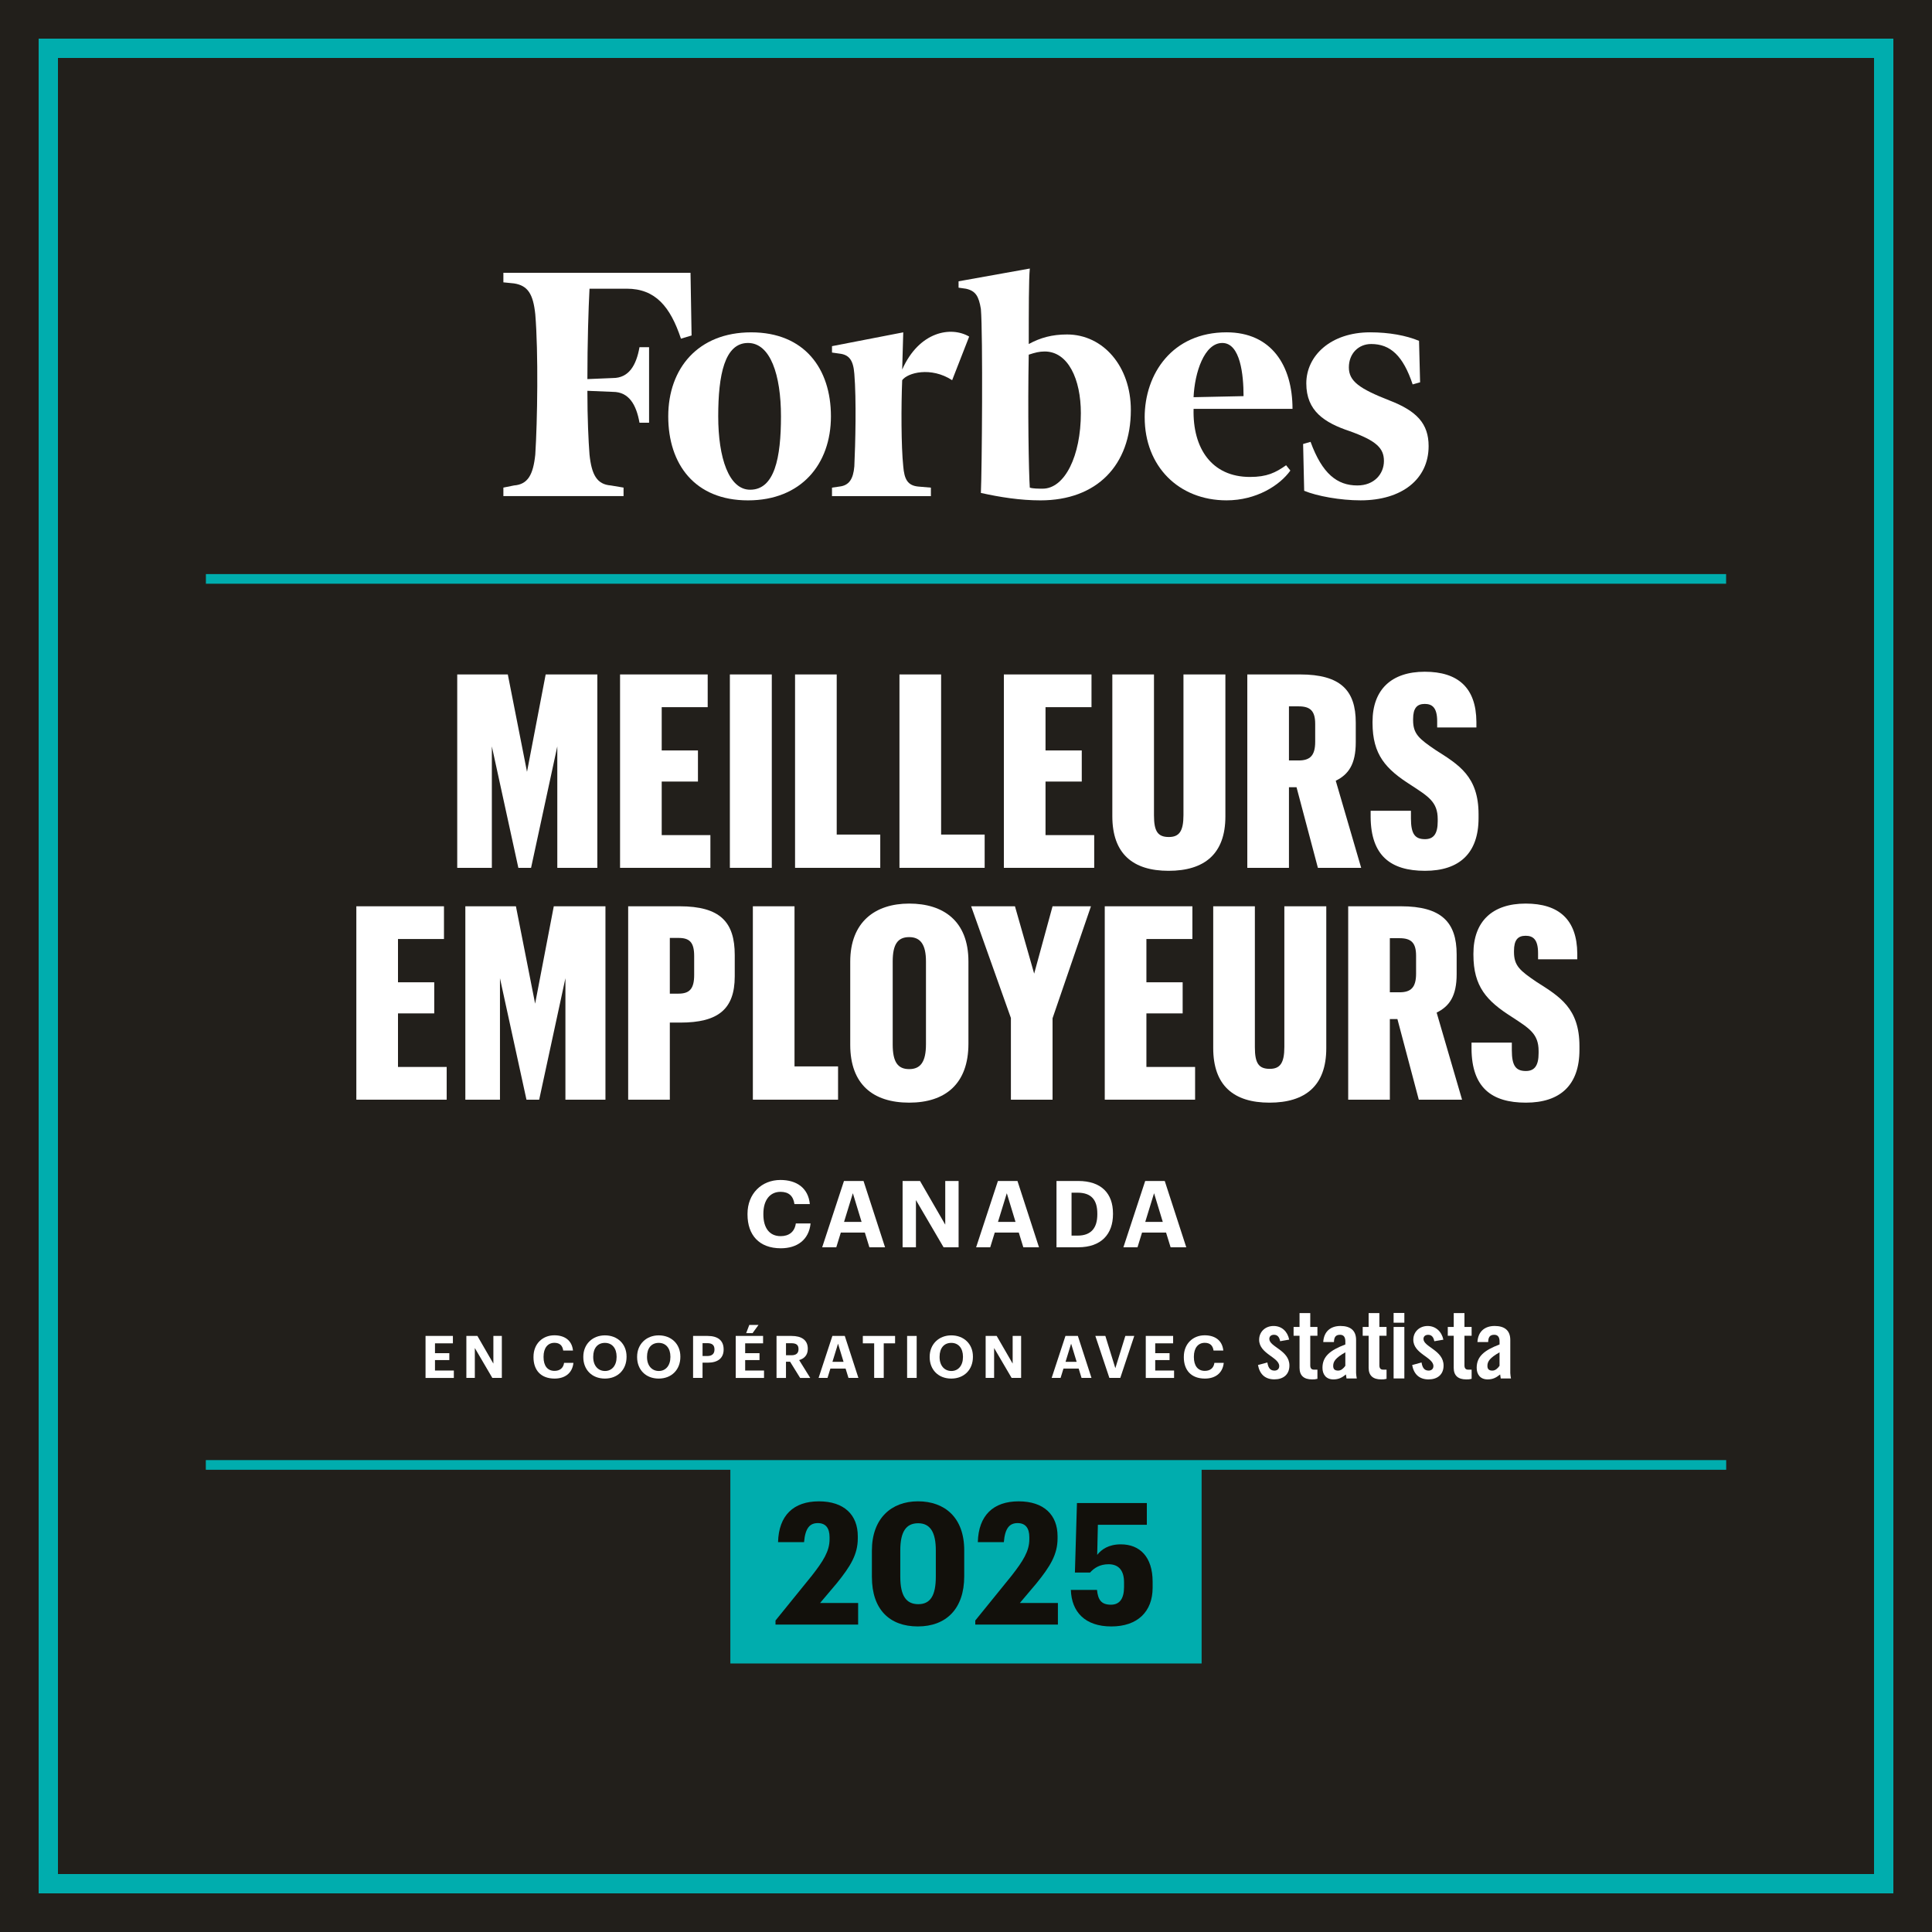 <?xml version="1.0" encoding="UTF-8"?>
<svg xmlns="http://www.w3.org/2000/svg" version="1.1" viewBox="0 0 1000 1000" width="137" height="137">
  <defs>
    <style>
      .cls-1 {
        fill-rule: evenodd;
      }

      .cls-1, .cls-2 {
        fill: #fff;
      }

      .cls-3 {
        fill: #221f1b;
      }

      .cls-4 {
        stroke-width: 5px;
      }

      .cls-4, .cls-5 {
        fill: none;
        stroke: #00adae;
        stroke-miterlimit: 10;
      }

      .cls-5 {
        stroke-width: 10px;
      }

      .cls-6 {
        fill: #12100b;
      }

      .cls-7 {
        fill: #00adae;
      }
    </style>
  </defs>
  <!-- Generator: Adobe Illustrator 28.7.5, SVG Export Plug-In . SVG Version: 1.2.0 Build 176)  -->
  <g>
    <g id="Layer_1">
      <rect class="cls-3" y="0" width="1000" height="1000"/>
      <rect class="cls-5" x="25" y="25" width="950" height="950"/>
      <g>
        <path class="cls-1" d="M552.29,173.12c-7.71,0-13.76,1.65-19.81,4.95,0-17.61,0-33.57.55-39.08l-36.88,6.61v3.3l3.85.55c4.96,1.1,6.61,3.85,7.7,10.46,1.1,13.21.55,83.66,0,95.23,9.9,2.2,20.37,3.85,30.83,3.85,29.18,0,46.79-18.17,46.79-46.79,0-22.57-14.32-39.08-33.03-39.08h0ZM539.64,252.93c-2.21,0-4.96,0-6.62-.54-.55-7.71-1.1-40.19-.55-68.81,3.3-1.1,5.5-1.65,8.26-1.65,12.11,0,18.72,14.31,18.72,31.93,0,22.01-8.26,39.08-19.81,39.08h0Z"/>
        <path class="cls-1" d="M357.43,141.19h-96.88v4.95l5.5.55c7.16,1.1,9.91,5.5,11.01,15.96,1.65,19.82,1.1,55.59,0,72.66-1.1,10.46-3.85,15.41-11.01,15.96l-5.5,1.11v4.4h62.2v-4.4l-6.61-1.11c-7.15-.55-9.91-5.49-11.01-15.96-.55-7.16-1.1-18.72-1.1-33.03l13.21.55c8.26,0,12.11,6.61,13.76,15.96h4.96v-39.08h-4.96c-1.65,9.36-5.5,15.96-13.76,15.96l-13.21.55c0-18.72.55-36.33,1.1-46.79h19.26c14.87,0,22.57,9.35,28.07,25.87l5.5-1.65-.55-32.47h0Z"/>
        <path class="cls-1" d="M388.81,172.02c27.52,0,41.28,18.72,41.28,43.48s-15.41,43.49-42.93,43.49-41.28-18.72-41.28-43.49,15.41-43.48,42.93-43.48h0ZM387.16,177.52c-12.11,0-15.41,16.51-15.41,37.98s5.5,37.98,16.52,37.98c12.66,0,15.96-16.51,15.96-37.98s-5.5-37.98-17.06-37.98h0Z"/>
        <path class="cls-1" d="M592.48,216.05c0-22.57,14.31-44.04,42.38-44.04,23.12,0,34.14,17.07,34.14,39.63h-51.2c-.55,20.36,9.36,35.23,29.18,35.23,8.81,0,13.21-2.2,18.71-6.06l2.2,2.75c-5.5,7.7-17.61,15.42-33.02,15.42-24.77,0-42.38-17.61-42.38-42.94h0ZM617.79,205.59l25.87-.55c0-11.01-1.65-27.52-11-27.52s-14.32,15.41-14.87,28.08h0Z"/>
        <path class="cls-1" d="M734.49,176.42c-6.61-2.76-15.41-4.41-25.32-4.41-20.37,0-33.03,12.11-33.03,26.42s9.36,20.37,22.57,24.77c13.76,4.95,17.61,8.8,17.61,15.41s-4.95,12.66-13.76,12.66c-10.46,0-18.17-6.05-24.22-22.57l-3.85,1.11.55,24.22c6.61,2.75,18.71,4.95,29.18,4.95,21.46,0,35.23-11.01,35.23-28.08,0-11.56-6.06-18.17-20.37-23.67-15.41-6.05-20.91-9.9-20.91-17.06s4.95-12.11,11.55-12.11c9.91,0,16.52,6.05,21.47,20.91l3.85-1.09-.55-21.47h0Z"/>
        <path class="cls-1" d="M501.65,174.22c-9.36-5.5-25.87-2.76-34.68,17.06l.55-19.26-36.88,7.15v3.31l3.86.55c4.95.56,7.15,3.3,7.7,10.46,1.1,13.21.55,36.33,0,47.89-.55,6.6-2.75,9.9-7.7,10.46l-3.86.56v4.4h51.19v-4.4l-6.6-.56c-5.5-.56-7.16-3.85-7.71-10.46-1.1-10.46-1.1-31.37-.55-44.59,2.75-3.86,14.86-7.16,25.86,0l8.81-22.57h0Z"/>
      </g>
      <g>
        <path class="cls-2" d="M236.66,349.09h26.18l9.94,50.4,9.66-50.4h26.74v100.1h-20.72v-62.86l-13.58,62.86h-6.58l-13.72-62.86v62.86h-17.92v-100.1Z"/>
        <path class="cls-2" d="M320.94,349.09h45.36v16.94h-23.8v22.4h18.76v16.1h-18.76v27.72h25.2v16.94h-46.76v-100.1Z"/>
        <path class="cls-2" d="M377.78,349.09h21.7v100.1h-21.7v-100.1Z"/>
        <path class="cls-2" d="M411.52,349.09h21.56v82.88h22.54v17.22h-44.1v-100.1Z"/>
        <path class="cls-2" d="M465.56,349.09h21.56v82.88h22.54v17.22h-44.1v-100.1Z"/>
        <path class="cls-2" d="M519.6,349.09h45.36v16.94h-23.8v22.4h18.76v16.1h-18.76v27.72h25.2v16.94h-46.76v-100.1Z"/>
        <path class="cls-2" d="M634.26,349.09v73.5c0,19.46-10.92,28.14-29.4,28.14s-29.12-8.82-29.12-28.28v-73.36h21.56v72.94c0,8.26,1.96,11.2,7.7,11.2,5.32,0,7.56-2.94,7.56-11.34v-72.8h21.7Z"/>
        <path class="cls-2" d="M645.6,349.09h27.3c21,0,28.84,8.26,28.84,24.92v10.22c0,11.34-3.78,16.66-10.36,19.88l13.16,45.08h-22.4l-11.06-41.72h-3.92v41.72h-21.56v-100.1ZM672.2,393.61c5.88,0,8.54-2.52,8.54-9.66v-9.24c0-6.72-2.52-9.1-8.54-9.1h-5.04v28h5.04Z"/>
        <path class="cls-2" d="M709.44,422.87v-3.22h20.86v3.92c0,8.12,2.1,10.78,7.28,10.78,4.48,0,6.58-2.8,6.58-9.24v-1.12c0-8.96-4.9-11.76-13.86-17.64-13.02-8.26-19.88-15.68-19.88-32.2v-.56c0-16.66,9.8-25.9,27.02-25.9s26.6,8.26,26.74,25.9v2.94h-20.3v-3.22c0-7.14-2.66-8.96-6.44-8.96-4.06,0-6.02,2.24-6.02,7.84v.56c0,7.14,3.08,9.66,11.76,15.54,11.9,7.56,22.12,13.58,22.12,33.18v1.96c0,18.2-9.94,27.3-27.72,27.3s-28-7.84-28.14-27.86Z"/>
        <path class="cls-2" d="M184.44,469.09h45.36v16.94h-23.8v22.4h18.76v16.1h-18.76v27.72h25.2v16.94h-46.76v-100.1Z"/>
        <path class="cls-2" d="M240.86,469.09h26.18l9.94,50.4,9.66-50.4h26.74v100.1h-20.72v-62.86l-13.58,62.86h-6.58l-13.72-62.86v62.86h-17.92v-100.1Z"/>
        <path class="cls-2" d="M325.14,469.09h26.6c21.14,0,28.56,8.26,28.56,25.2v11.06c0,17.08-8.68,23.94-28.14,23.94h-5.46v39.9h-21.56v-100.1ZM351.18,514.31c5.74,0,8.12-2.52,8.12-9.66v-9.8c0-7.14-2.38-9.38-8.12-9.38h-4.48v28.84h4.48Z"/>
        <path class="cls-2" d="M389.68,469.09h21.56v82.88h22.54v17.22h-44.1v-100.1Z"/>
        <path class="cls-2" d="M440.08,540.77v-42.98c0-20.58,12.88-30.1,30.52-30.1s30.66,8.96,30.66,29.96v42.56c0,20.86-12.04,30.52-30.66,30.52s-30.52-9.38-30.52-29.96ZM479.28,540.49v-42.84c0-8.68-2.8-12.6-8.68-12.6s-8.54,3.64-8.54,12.6v42.98c0,9.1,2.66,12.74,8.54,12.74s8.68-3.78,8.68-12.88Z"/>
        <path class="cls-2" d="M523.24,526.91l-20.58-57.82h22.68l9.94,34.86,9.52-34.86h19.88l-19.88,57.96v42.14h-21.56v-42.28Z"/>
        <path class="cls-2" d="M571.82,469.09h45.36v16.94h-23.8v22.4h18.76v16.1h-18.76v27.72h25.2v16.94h-46.76v-100.1Z"/>
        <path class="cls-2" d="M686.48,469.09v73.5c0,19.46-10.92,28.14-29.4,28.14s-29.12-8.82-29.12-28.28v-73.36h21.56v72.94c0,8.26,1.96,11.2,7.7,11.2,5.32,0,7.56-2.94,7.56-11.34v-72.8h21.7Z"/>
        <path class="cls-2" d="M697.82,469.09h27.3c21,0,28.84,8.26,28.84,24.92v10.22c0,11.34-3.78,16.66-10.36,19.88l13.16,45.08h-22.4l-11.06-41.72h-3.92v41.72h-21.56v-100.1ZM724.42,513.61c5.88,0,8.54-2.52,8.54-9.66v-9.24c0-6.72-2.52-9.1-8.54-9.1h-5.04v28h5.04Z"/>
        <path class="cls-2" d="M761.66,542.87v-3.22h20.86v3.92c0,8.12,2.1,10.78,7.28,10.78,4.48,0,6.58-2.8,6.58-9.24v-1.12c0-8.96-4.9-11.76-13.86-17.64-13.02-8.26-19.88-15.68-19.88-32.2v-.56c0-16.66,9.8-25.9,27.02-25.9s26.6,8.26,26.74,25.9v2.94h-20.3v-3.22c0-7.14-2.66-8.96-6.44-8.96-4.06,0-6.02,2.24-6.02,7.84v.56c0,7.14,3.08,9.66,11.76,15.54,11.9,7.56,22.12,13.58,22.12,33.18v1.96c0,18.2-9.94,27.3-27.72,27.3s-28-7.84-28.14-27.86Z"/>
      </g>
      <line class="cls-4" x1="106.57" y1="299.64" x2="893.43" y2="299.64"/>
      <line class="cls-4" x1="106.53" y1="758.25" x2="893.47" y2="758.25"/>
      <rect class="cls-7" x="378.03" y="756.01" width="243.93" height="105"/>
      <g>
        <path class="cls-6" d="M401.4,838.77l18.83-23.23c5.9-7.57,9.15-12.67,9.15-18.83v-1.06c0-4.75-2.02-7.3-6.07-7.3s-6.51,2.46-7.13,9.86h-13.46c.35-13.82,8.01-21.12,21.12-21.12s20.15,7.04,20.15,18.04v1.14c0,8.27-3.78,14.43-10.82,23.14l-8.71,10.3h19.71v11.18h-42.77v-2.11Z"/>
        <path class="cls-6" d="M451.29,816.33v-13.73c0-16.63,10.03-25.52,23.85-25.52s23.94,8.36,23.94,25.34v13.46c0,16.81-9.33,25.96-24.02,25.96s-23.76-8.89-23.76-25.52ZM484.38,816.06v-13.55c0-9.42-2.9-14.08-9.15-14.08s-9.24,4.4-9.24,14.08v13.64c0,9.86,3.08,14.17,9.33,14.17s9.06-4.49,9.06-14.26Z"/>
        <path class="cls-6" d="M504.8,838.77l18.83-23.23c5.9-7.57,9.15-12.67,9.15-18.83v-1.06c0-4.75-2.02-7.3-6.07-7.3s-6.51,2.46-7.13,9.86h-13.46c.35-13.82,8.01-21.12,21.12-21.12s20.15,7.04,20.15,18.04v1.14c0,8.27-3.78,14.43-10.82,23.14l-8.71,10.3h19.71v11.18h-42.77v-2.11Z"/>
        <path class="cls-6" d="M554.25,822.93h13.55c.53,4.93,2.02,7.66,7.22,7.66,4.66,0,6.78-3.34,6.78-9.15v-2.46c0-6.16-2.82-9.33-8.01-9.33-4.49,0-7.48,1.94-9.59,4.31h-7.83l1.06-35.99h36.17v11.26h-25.34l-.35,15.58c2.2-2.82,5.9-5.46,12.23-5.46,9.77,0,16.46,6.42,16.46,19.36v3.08c0,12.41-7.83,20.06-21.38,20.06s-20.59-7.48-20.94-18.92Z"/>
      </g>
      <g>
        <path class="cls-2" d="M386.91,628.65v-.38c0-10.42,7.3-17.52,17.04-17.52,8.26,0,14.4,4.03,15.22,12.48h-7.97c-.58-4.13-2.88-6.34-7.2-6.34-5.42,0-8.88,4.22-8.88,11.33v.38c0,7.1,3.26,11.23,8.93,11.23,4.27,0,7.25-2.16,7.87-6.58h7.63c-.86,8.5-6.96,12.86-15.41,12.86-11.23,0-17.23-6.91-17.23-17.47Z"/>
        <path class="cls-2" d="M436.83,611.27h10.13l11.14,34.32h-8.11l-2.35-7.63h-12.43l-2.35,7.63h-7.3l11.28-34.32ZM436.88,632.44h9.07l-4.51-14.83-4.56,14.83Z"/>
        <path class="cls-2" d="M467.17,611.27h9.03l13.06,22.61v-22.61h6.91v34.32h-7.78l-14.3-24.43v24.43h-6.91v-34.32Z"/>
        <path class="cls-2" d="M516.51,611.27h10.13l11.14,34.32h-8.11l-2.35-7.63h-12.43l-2.35,7.63h-7.3l11.28-34.32ZM516.56,632.44h9.07l-4.51-14.83-4.56,14.83Z"/>
        <path class="cls-2" d="M546.85,611.27h11.23c12.05,0,18,6.53,18,16.8v.38c0,10.27-6,17.14-18.05,17.14h-11.19v-34.32ZM557.79,639.55c6.91,0,10.18-3.89,10.18-10.99v-.38c0-7.06-3.02-10.85-10.27-10.85h-3.07v22.23h3.17Z"/>
        <path class="cls-2" d="M592.74,611.27h10.13l11.14,34.32h-8.11l-2.35-7.63h-12.43l-2.35,7.63h-7.3l11.28-34.32ZM592.78,632.44h9.07l-4.51-14.83-4.56,14.83Z"/>
      </g>
      <g>
        <g>
          <path class="cls-2" d="M220.26,691.48h14.16v3.83h-9.27v5.08h7.42v3.59h-7.42v5.41h9.76v3.83h-14.65v-21.73Z"/>
          <path class="cls-2" d="M241.39,691.48h5.71l8.27,14.32v-14.32h4.38v21.73h-4.92l-9.06-15.47v15.47h-4.38v-21.73Z"/>
          <path class="cls-2" d="M276.14,702.48v-.24c0-6.6,4.62-11.09,10.79-11.09,5.23,0,9.12,2.55,9.64,7.9h-5.05c-.36-2.61-1.82-4.01-4.56-4.01-3.43,0-5.62,2.67-5.62,7.17v.24c0,4.5,2.07,7.11,5.65,7.11,2.71,0,4.59-1.37,4.98-4.16h4.83c-.55,5.38-4.41,8.15-9.76,8.15-7.11,0-10.91-4.38-10.91-11.06Z"/>
          <path class="cls-2" d="M301.92,702.48v-.24c0-6.47,4.74-11.06,11.19-11.06s11.19,4.41,11.19,10.94v.24c0,6.47-4.44,11.19-11.22,11.19s-11.16-4.71-11.16-11.06ZM319.15,702.42v-.24c0-4.23-2.25-7.11-6.05-7.11s-6.05,2.77-6.05,7.14v.24c0,4.44,2.55,7.17,6.11,7.17s5.99-2.83,5.99-7.2Z"/>
          <path class="cls-2" d="M329.77,702.48v-.24c0-6.47,4.74-11.06,11.19-11.06s11.19,4.41,11.19,10.94v.24c0,6.47-4.44,11.19-11.22,11.19s-11.16-4.71-11.16-11.06ZM347,702.42v-.24c0-4.23-2.25-7.11-6.05-7.11s-6.05,2.77-6.05,7.14v.24c0,4.44,2.55,7.17,6.11,7.17s5.99-2.83,5.99-7.2Z"/>
          <path class="cls-2" d="M358.74,691.48h7.51c5.29,0,8.3,2.34,8.3,6.93v.12c0,4.59-3.19,6.78-8.15,6.78h-2.77v7.9h-4.89v-21.73ZM366.13,701.87c2.4,0,3.68-1.16,3.68-3.31v-.12c0-2.31-1.34-3.22-3.68-3.22h-2.49v6.66h2.49Z"/>
          <path class="cls-2" d="M380.81,691.48h14.16v3.83h-9.27v5.08h7.42v3.59h-7.42v5.41h9.76v3.83h-14.65v-21.73ZM387.83,685.79h4.77l-3.07,4.23h-3.31l1.61-4.23Z"/>
          <path class="cls-2" d="M401.94,691.48h7.78c5.14,0,8.39,2.1,8.39,6.6v.12c0,3.28-1.92,5.02-4.47,5.78l5.74,9.24h-5.23l-5.2-8.39h-2.13v8.39h-4.89v-21.73ZM409.6,701.48c2.46,0,3.71-1.03,3.71-3.13v-.12c0-2.22-1.34-2.98-3.71-2.98h-2.77v6.23h2.77Z"/>
          <path class="cls-2" d="M430.85,691.48h6.41l7.05,21.73h-5.14l-1.49-4.83h-7.87l-1.49,4.83h-4.62l7.14-21.73ZM430.88,704.88h5.74l-2.86-9.39-2.89,9.39Z"/>
          <path class="cls-2" d="M452.47,695.31h-5.87v-3.83h16.69v3.83h-5.87v17.9h-4.95v-17.9Z"/>
          <path class="cls-2" d="M469.52,691.48h4.95v21.73h-4.95v-21.73Z"/>
          <path class="cls-2" d="M481.2,702.48v-.24c0-6.47,4.74-11.06,11.19-11.06s11.19,4.41,11.19,10.94v.24c0,6.47-4.44,11.19-11.22,11.19s-11.16-4.71-11.16-11.06ZM498.43,702.42v-.24c0-4.23-2.25-7.11-6.05-7.11s-6.05,2.77-6.05,7.14v.24c0,4.44,2.55,7.17,6.11,7.17s5.99-2.83,5.99-7.2Z"/>
          <path class="cls-2" d="M510.17,691.48h5.71l8.27,14.32v-14.32h4.38v21.73h-4.92l-9.06-15.47v15.47h-4.38v-21.73Z"/>
          <path class="cls-2" d="M551.49,691.48h6.41l7.05,21.73h-5.14l-1.49-4.83h-7.87l-1.49,4.83h-4.62l7.14-21.73ZM551.52,704.88h5.75l-2.86-9.39-2.89,9.39Z"/>
          <path class="cls-2" d="M566.93,691.48h5.2l5.17,16.69,5.17-16.69h4.62l-7.23,21.73h-5.65l-7.26-21.73Z"/>
          <path class="cls-2" d="M593.05,691.48h14.16v3.83h-9.27v5.08h7.42v3.59h-7.42v5.41h9.76v3.83h-14.65v-21.73Z"/>
          <path class="cls-2" d="M612.75,702.48v-.24c0-6.6,4.62-11.09,10.79-11.09,5.23,0,9.12,2.55,9.64,7.9h-5.05c-.37-2.61-1.82-4.01-4.56-4.01-3.43,0-5.62,2.67-5.62,7.17v.24c0,4.5,2.07,7.11,5.65,7.11,2.71,0,4.59-1.37,4.98-4.16h4.83c-.55,5.38-4.41,8.15-9.76,8.15-7.11,0-10.91-4.38-10.91-11.06Z"/>
        </g>
        <g>
          <path class="cls-2" d="M662.6,694.21c-.39-2.13-1.39-3.33-3.17-3.33-1.43,0-2.43.74-2.43,2.13,0,4.17,10.4,5.84,10.4,13.78,0,4.75-3.27,7.17-7.78,7.17-4.87,0-7.64-2.77-8.49-7.43l4.86-1.31c.36,2.23,1.14,4.21,3.66,4.21,1.43,0,2.48-.84,2.48-2.33,0-4.61-10.4-6.34-10.4-13.63,0-4.21,3.26-7.14,7.43-7.14,4.36-.02,7.28,2.9,8.13,7.05l-4.69.82Z"/>
          <path class="cls-2" d="M669.56,691.39v-4.56h3.08v-7.17h5.55v7.17h3.71v4.56h-3.71v15.36c0,1.39.6,2.18,1.88,2.18h1.83v4.75c-.91.24-1.84.34-2.78.3-4.17,0-6.48-1.93-6.48-6v-16.59h-3.08Z"/>
          <path class="cls-2" d="M684.91,694.65c.3-5.4,3.73-8.33,8.92-8.33s8.08,2.38,8.08,7.23v17.11c.05.95.17,1.89.36,2.83h-5.32c-.05-.74-.25-1.43-.3-2.08-2.08,1.69-3.82,2.57-6.49,2.57-3.77,0-5.65-2.57-5.65-6,0-5.84,3.87-9.06,11.84-12.09v-1.58c0-2.23-.88-3.43-2.73-3.43-2.51,0-3.08,1.48-3.17,3.76h-5.53ZM696.36,699.95c-5.05,2.87-6.3,4.71-6.3,7.04,0,1.74.88,2.43,2.57,2.43,1.53,0,2.78-1.14,3.71-2.48v-6.99h.02Z"/>
          <path class="cls-2" d="M705.33,691.39v-4.56h3.07v-7.17h5.56v7.17h3.71v4.56h-3.7v15.36c0,1.39.6,2.18,1.88,2.18h1.83v4.75c-.91.24-1.84.34-2.78.3-4.17,0-6.49-1.93-6.49-6v-16.59h-3.08Z"/>
          <path class="cls-2" d="M721.33,684.63v-5.05h5.56v5.05h-5.56ZM721.33,713.49v-26.66h5.56v26.65h-5.56Z"/>
          <path class="cls-2" d="M742.39,694.21c-.39-2.13-1.39-3.31-3.17-3.31-1.43,0-2.43.74-2.43,2.13,0,4.17,10.4,5.84,10.4,13.78,0,4.75-3.27,7.17-7.78,7.17-4.86,0-7.62-2.78-8.48-7.43l4.86-1.34c.36,2.23,1.14,4.21,3.66,4.21,1.43,0,2.48-.84,2.48-2.33,0-4.61-10.4-6.34-10.4-13.63,0-4.21,3.27-7.13,7.43-7.13s7.28,2.92,8.13,7.09l-4.7.8Z"/>
          <path class="cls-2" d="M749.37,691.39v-4.56h3.08v-7.17h5.55v7.17h3.71v4.56h-3.71v15.36c0,1.39.6,2.18,1.88,2.18h1.83v4.75c-.91.24-1.84.34-2.78.3-4.17,0-6.49-1.93-6.49-6v-16.59h-3.07Z"/>
          <path class="cls-2" d="M764.72,694.65c.3-5.4,3.71-8.33,8.92-8.33s8.08,2.38,8.08,7.23v17.11c.05.95.17,1.89.36,2.83h-5.31c-.05-.74-.25-1.43-.3-2.08-2.08,1.69-3.82,2.57-6.49,2.57-3.77,0-5.65-2.57-5.65-6,0-5.84,3.87-9.06,11.84-12.09v-1.58c0-2.23-.9-3.43-2.73-3.43-2.51,0-3.08,1.48-3.17,3.76h-5.54ZM776.18,699.95c-5.05,2.87-6.3,4.71-6.3,7.04,0,1.74.9,2.43,2.57,2.43,1.53,0,2.78-1.14,3.71-2.48v-6.99h.02Z"/>
        </g>
      </g>
    </g>
  </g>
</svg>